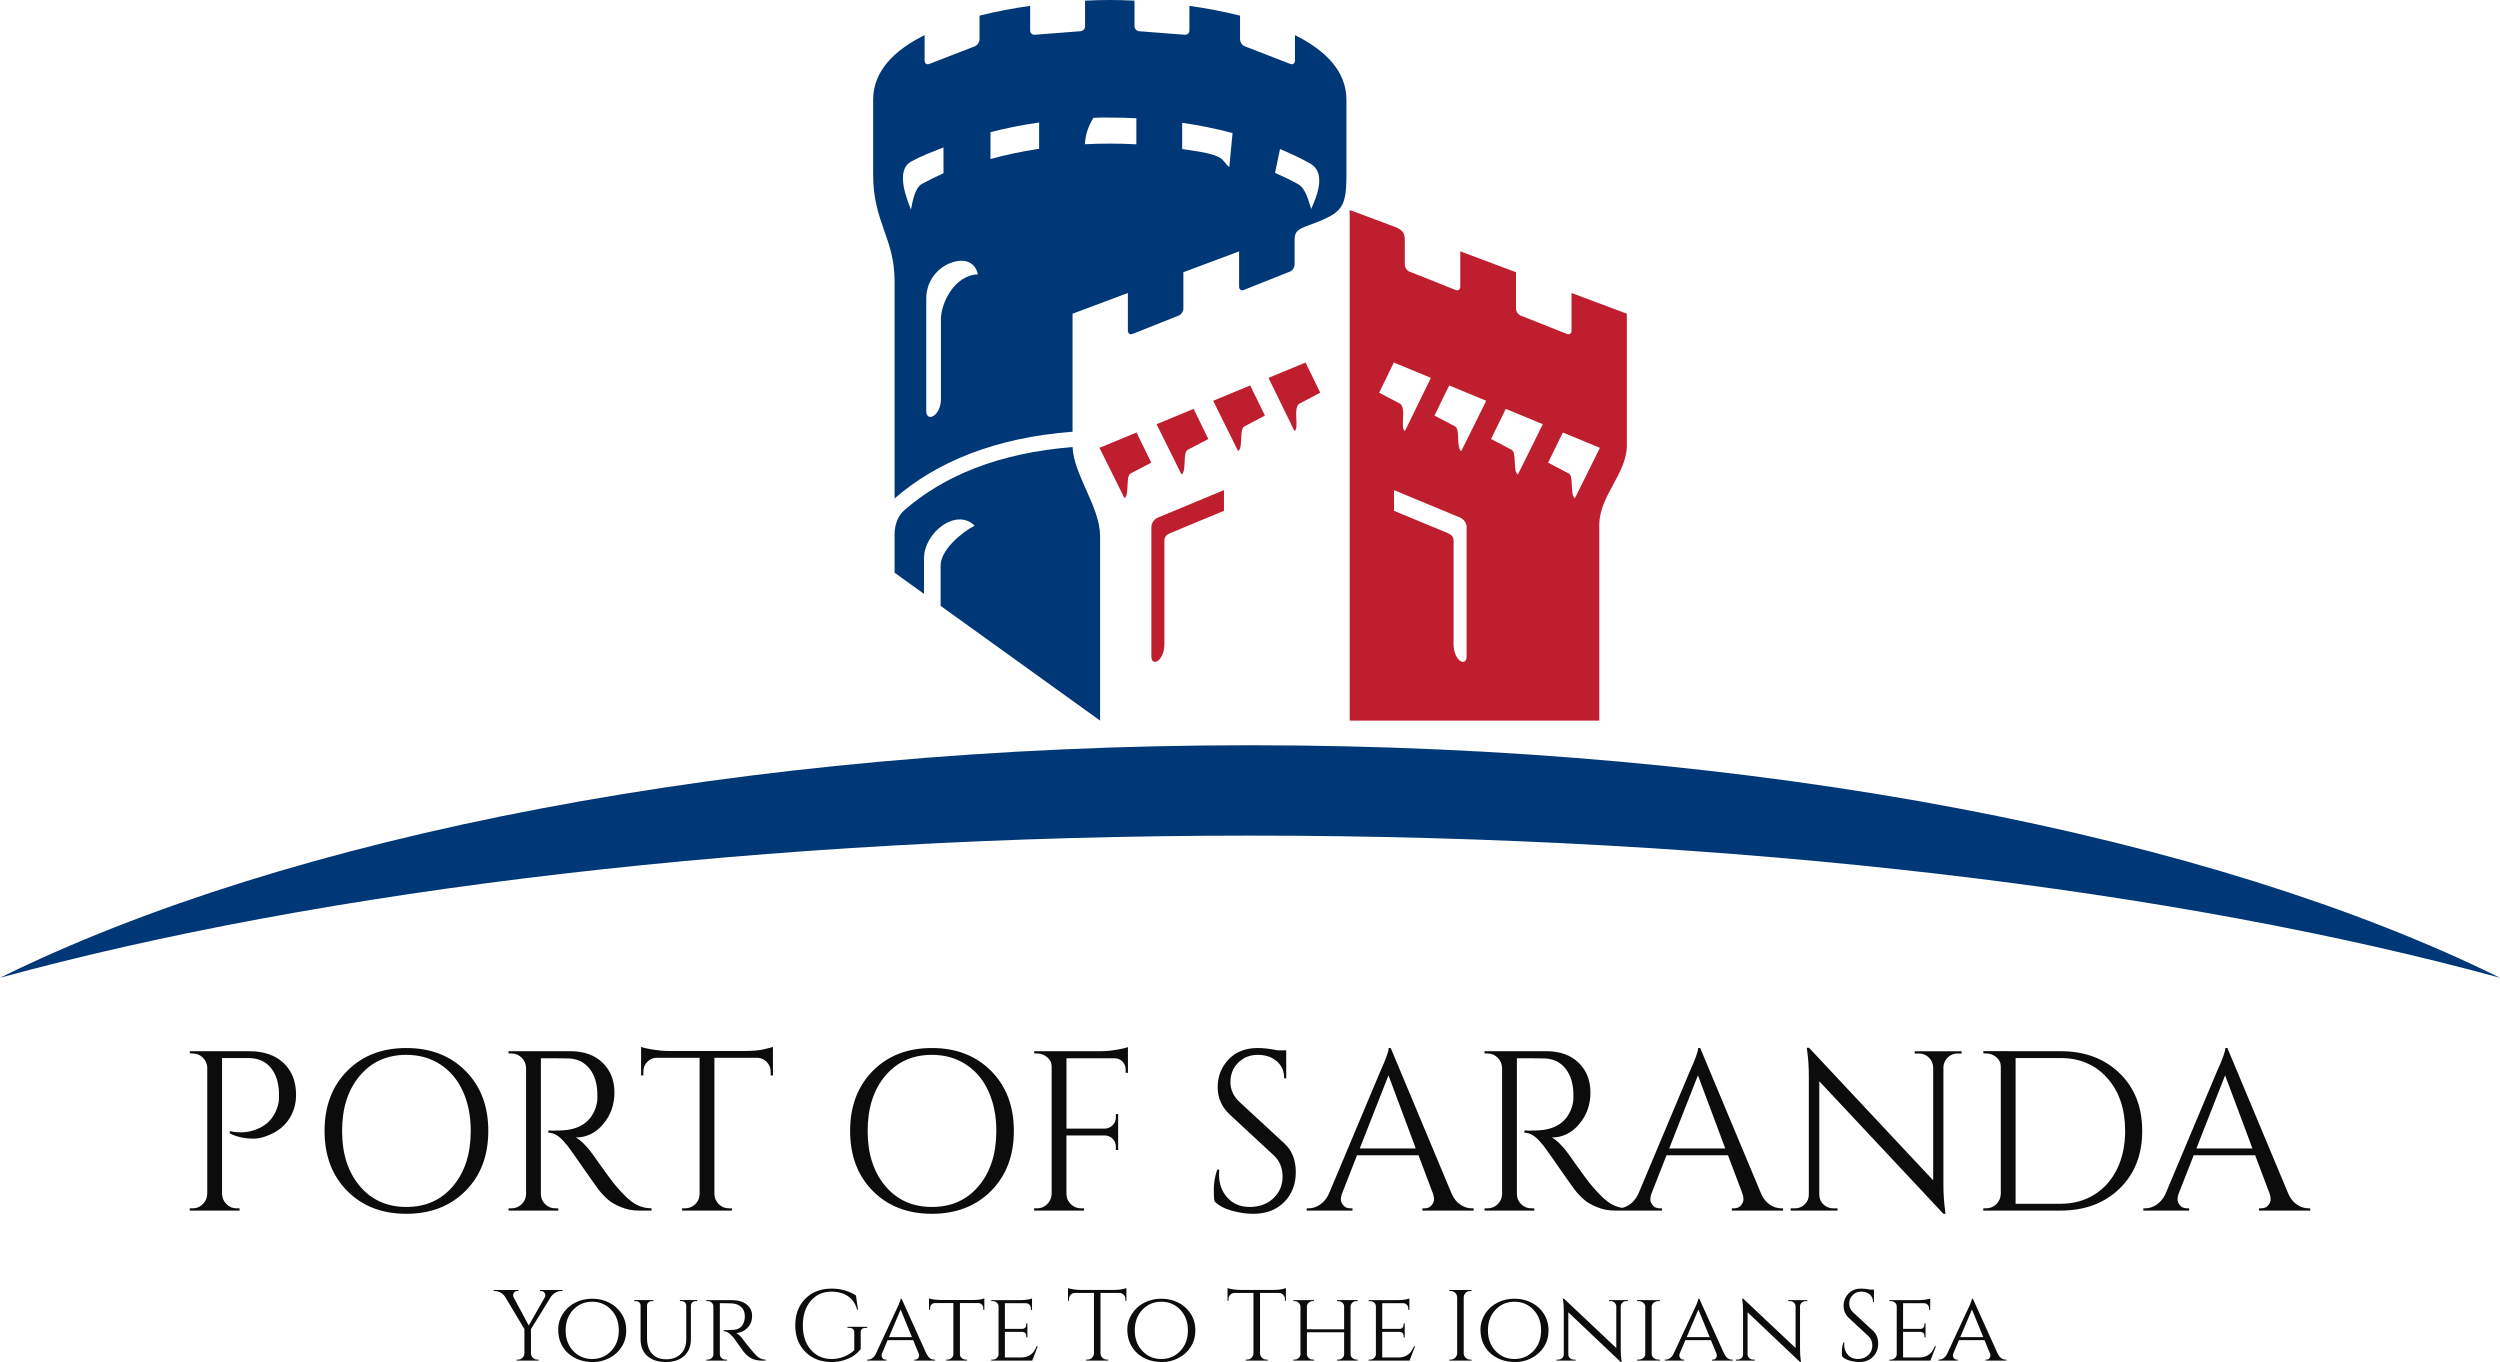 <?xml version="1.0" encoding="UTF-8"?> <svg xmlns="http://www.w3.org/2000/svg" xmlns:xlink="http://www.w3.org/1999/xlink" version="1.1" id="Layer_1" x="0px" y="0px" width="250px" height="136.203px" viewBox="0 0 250 136.203" xml:space="preserve"> <g> <path fill="#0C0C0C" d="M219.641,114.844h5.603l-2.733-7.31L219.641,114.844z M230.845,120.833h0.182v0.228h-5.123v-0.228h0.205 c0.318,0,0.558-0.103,0.717-0.308c0.159-0.204,0.239-0.398,0.239-0.581c0-0.182-0.031-0.364-0.091-0.546l-1.458-3.871h-6.148 l-1.525,3.894c-0.062,0.183-0.091,0.361-0.091,0.535c0,0.175,0.079,0.365,0.238,0.569c0.159,0.205,0.398,0.308,0.718,0.308h0.204 v0.228h-4.576v-0.228h0.205c0.38,0,0.751-0.121,1.115-0.364c0.365-0.242,0.66-0.601,0.889-1.07l5.146-12.251 c0.562-1.229,0.844-2.012,0.844-2.346h0.204l6.104,14.597c0.212,0.47,0.5,0.828,0.865,1.07 C230.07,120.712,230.449,120.833,230.845,120.833z M201.56,105.804v14.574h4.486c1.275,0,2.402-0.304,3.382-0.911 c0.979-0.607,1.737-1.462,2.276-2.563c0.54-1.101,0.809-2.372,0.809-3.814c0-2.186-0.596-3.946-1.787-5.282 c-1.192-1.336-2.752-2.004-4.68-2.004H201.56z M206.046,105.12c2.429,0,4.398,0.733,5.909,2.198 c1.511,1.464,2.266,3.389,2.266,5.771c0,2.384-0.755,4.309-2.266,5.773s-3.48,2.197-5.909,2.197h-7.72v-0.228h0.296 c0.395,0,0.732-0.141,1.013-0.421c0.281-0.281,0.429-0.619,0.444-1.014v-12.753c0-0.364-0.147-0.672-0.444-0.922 c-0.296-0.25-0.633-0.376-1.013-0.376h-0.273l-0.022-0.228H206.046z M195.753,105.348c-0.38,0-0.706,0.133-0.979,0.399 c-0.272,0.265-0.417,0.588-0.433,0.968v11.75c0,0.88,0.053,1.715,0.16,2.505l0.045,0.41h-0.205l-12.411-13.254v11.341 c0.015,0.531,0.25,0.926,0.706,1.185c0.212,0.12,0.44,0.182,0.684,0.182h0.432v0.228h-4.69v-0.228h0.433 c0.379,0,0.706-0.133,0.979-0.399c0.273-0.265,0.409-0.595,0.409-0.989v-11.819c0-0.926-0.053-1.754-0.159-2.481l-0.045-0.364 h0.228l12.411,13.253v-11.296c-0.016-0.395-0.16-0.725-0.434-0.989c-0.272-0.267-0.6-0.399-0.978-0.399h-0.435v-0.228h4.691v0.228 H195.753z M166.923,114.844h5.603l-2.733-7.31L166.923,114.844z M178.127,120.833h0.183v0.228h-5.124v-0.228h0.205 c0.318,0,0.558-0.103,0.717-0.308c0.16-0.204,0.239-0.398,0.239-0.581c0-0.182-0.03-0.364-0.091-0.546l-1.457-3.871h-6.149 l-1.525,3.894c-0.061,0.183-0.091,0.361-0.091,0.535c0,0.175,0.079,0.365,0.239,0.569c0.159,0.205,0.398,0.308,0.718,0.308h0.205 v0.228h-4.578v-0.228h0.205c0.38,0,0.751-0.121,1.116-0.364c0.364-0.242,0.659-0.601,0.888-1.07l5.146-12.251 c0.562-1.229,0.843-2.012,0.843-2.346h0.204l6.104,14.597c0.212,0.47,0.501,0.828,0.865,1.07 C177.353,120.712,177.732,120.833,178.127,120.833z M153.146,105.826h-1.457v13.572c0,0.395,0.14,0.732,0.421,1.014 c0.28,0.28,0.626,0.421,1.036,0.421h0.273l0.021,0.228h-4.986v-0.228h0.296c0.396,0,0.732-0.138,1.014-0.409 c0.28-0.273,0.43-0.608,0.444-1.003v-12.638c-0.015-0.395-0.164-0.733-0.444-1.015c-0.281-0.28-0.618-0.421-1.014-0.421h-0.296 v-0.228h6.148c1.381,0,2.467,0.384,3.257,1.15c0.789,0.767,1.184,1.761,1.184,2.982c0,1.224-0.376,2.277-1.127,3.166 s-1.666,1.331-2.743,1.331c0.227,0.107,0.496,0.316,0.808,0.627c0.312,0.312,0.588,0.635,0.831,0.968 c1.306,1.868,2.155,3.018,2.551,3.449c0.394,0.434,0.676,0.729,0.843,0.889c0.166,0.159,0.349,0.315,0.546,0.468 c0.197,0.151,0.395,0.273,0.592,0.364c0.44,0.213,0.911,0.318,1.412,0.318v0.228h-1.252c-0.653,0-1.261-0.118-1.822-0.354 s-0.982-0.478-1.264-0.728c-0.28-0.25-0.524-0.494-0.729-0.729c-0.205-0.235-0.771-1.021-1.697-2.357 c-0.926-1.335-1.465-2.098-1.616-2.287c-0.152-0.19-0.312-0.376-0.479-0.559c-0.485-0.516-0.972-0.774-1.457-0.774v-0.227 c0.121,0.015,0.28,0.021,0.478,0.021c0.198,0,0.44-0.007,0.729-0.021c1.883-0.047,3.066-0.836,3.552-2.369 c0.092-0.304,0.138-0.588,0.138-0.854c0-0.267,0-0.438,0-0.513c-0.031-1.018-0.297-1.838-0.798-2.459 c-0.5-0.623-1.177-0.957-2.026-1.003C154.148,105.834,153.693,105.826,153.146,105.826z M135.977,114.844h5.602l-2.732-7.31 L135.977,114.844z M147.181,120.833h0.181v0.228h-5.122v-0.228h0.204c0.318,0,0.559-0.103,0.718-0.308 c0.159-0.204,0.238-0.398,0.238-0.581c0-0.182-0.03-0.364-0.091-0.546l-1.457-3.871h-6.148l-1.526,3.894 c-0.061,0.183-0.091,0.361-0.091,0.535c0,0.175,0.079,0.365,0.239,0.569c0.159,0.205,0.398,0.308,0.717,0.308h0.205v0.228h-4.576 v-0.228h0.204c0.379,0,0.752-0.121,1.115-0.364c0.365-0.242,0.661-0.601,0.889-1.07l5.146-12.251 c0.562-1.229,0.843-2.012,0.843-2.346h0.205l6.104,14.597c0.212,0.47,0.5,0.828,0.865,1.07 C146.405,120.712,146.784,120.833,147.181,120.833z M121.448,120.127c-0.045-0.212-0.069-0.622-0.069-1.229 s0.114-1.252,0.342-1.937h0.205c-0.015,0.168-0.023,0.335-0.023,0.502c0,0.926,0.281,1.696,0.843,2.311 c0.562,0.615,1.306,0.922,2.231,0.922c0.957,0,1.742-0.288,2.357-0.865c0.615-0.576,0.923-1.301,0.923-2.173 c0-0.874-0.296-1.583-0.889-2.13l-4.372-4.054c-0.82-0.759-1.229-1.677-1.229-2.756c0-1.077,0.36-1.999,1.082-2.767 c0.721-0.767,1.697-1.149,2.926-1.149c0.576,0,1.229,0.075,1.959,0.228h0.887v2.801h-0.204c0-0.714-0.247-1.282-0.74-1.708 c-0.493-0.425-1.128-0.637-1.901-0.637c-0.774,0-1.423,0.257-1.947,0.773c-0.523,0.517-0.786,1.161-0.786,1.936 s0.304,1.441,0.911,2.004l4.486,4.145c0.759,0.698,1.139,1.655,1.139,2.87c0,1.214-0.387,2.212-1.161,2.994 s-1.807,1.173-3.098,1.173c-0.668,0-1.377-0.103-2.128-0.308C122.438,120.866,121.857,120.552,121.448,120.127z M112.794,105.371 v1.912h-0.228v-0.341c0-0.304-0.106-0.565-0.318-0.786c-0.213-0.22-0.479-0.33-0.797-0.33h-4.805v7.037h3.848 c0.303-0.016,0.562-0.13,0.774-0.342c0.213-0.213,0.319-0.471,0.319-0.774v-0.343h0.228v3.599h-0.228v-0.341 c0-0.304-0.103-0.563-0.308-0.774c-0.205-0.213-0.459-0.326-0.763-0.342h-3.871v5.853c0,0.395,0.144,0.732,0.433,1.014 c0.289,0.28,0.63,0.421,1.025,0.421h0.295v0.228h-4.987v-0.228h0.296c0.395,0,0.732-0.141,1.014-0.421 c0.281-0.281,0.429-0.619,0.444-1.014v-12.753c0-0.364-0.148-0.672-0.444-0.922c-0.296-0.25-0.634-0.376-1.014-0.376h-0.273 l-0.023-0.228h6.672c0.47,0,0.983-0.046,1.537-0.137c0.555-0.09,0.945-0.182,1.173-0.272V105.371z M88.53,118.602 c1.177,1.396,2.733,2.094,4.668,2.094c1.936,0,3.492-0.697,4.669-2.094c1.177-1.397,1.765-3.233,1.765-5.512 c0-1.503-0.266-2.831-0.797-3.984c-0.531-1.154-1.287-2.046-2.266-2.676c-0.979-0.63-2.107-0.944-3.382-0.944 c-1.929,0-3.48,0.697-4.657,2.095c-1.176,1.396-1.765,3.232-1.765,5.51C86.766,115.368,87.354,117.204,88.53,118.602z M87.278,107.09c1.51-1.525,3.48-2.288,5.909-2.288s4.403,0.763,5.92,2.288c1.518,1.526,2.278,3.525,2.278,6 c0,2.476-0.76,4.476-2.278,6.001c-1.518,1.525-3.491,2.289-5.92,2.289s-4.399-0.764-5.909-2.289 c-1.511-1.525-2.266-3.525-2.266-6.001C85.012,110.615,85.768,108.616,87.278,107.09z M77.065,107.147 c0-0.364-0.129-0.68-0.387-0.946c-0.258-0.265-0.562-0.405-0.911-0.421H71.44v13.641c0.015,0.395,0.163,0.729,0.444,1.003 c0.28,0.271,0.618,0.409,1.013,0.409h0.296v0.228h-4.987v-0.228h0.296c0.395,0,0.733-0.138,1.014-0.409 c0.281-0.273,0.429-0.601,0.444-0.979V105.78h-4.326c-0.365,0.016-0.672,0.156-0.922,0.421c-0.25,0.267-0.376,0.582-0.376,0.946 v0.387l-0.227,0.023v-2.87c0.227,0.092,0.622,0.183,1.184,0.273c0.562,0.091,1.078,0.137,1.549,0.137h7.697 c0.744,0,1.362-0.057,1.856-0.171c0.493-0.114,0.793-0.194,0.899-0.239v2.87l-0.228-0.023V107.147z M55.546,105.826h-1.458v13.572 c0,0.395,0.141,0.732,0.422,1.014c0.281,0.28,0.625,0.421,1.036,0.421h0.273l0.022,0.228h-4.987v-0.228h0.296 c0.395,0,0.732-0.138,1.014-0.409c0.281-0.273,0.429-0.608,0.444-1.003v-12.638c-0.015-0.395-0.163-0.733-0.444-1.015 c-0.281-0.28-0.619-0.421-1.014-0.421h-0.296v-0.228h6.148c1.381,0,2.467,0.384,3.256,1.15s1.184,1.761,1.184,2.982 c0,1.224-0.375,2.277-1.127,3.166c-0.751,0.889-1.666,1.331-2.744,1.331c0.228,0.107,0.497,0.316,0.809,0.627 c0.311,0.312,0.588,0.635,0.831,0.968c1.306,1.868,2.156,3.018,2.551,3.449c0.394,0.434,0.675,0.729,0.842,0.889 c0.167,0.159,0.35,0.315,0.547,0.468c0.197,0.151,0.395,0.273,0.592,0.364c0.44,0.213,0.911,0.318,1.412,0.318v0.228h-1.253 c-0.652,0-1.26-0.118-1.822-0.354c-0.561-0.235-0.983-0.478-1.264-0.728c-0.28-0.25-0.524-0.494-0.729-0.729 s-0.77-1.021-1.697-2.357c-0.925-1.335-1.464-2.098-1.616-2.287c-0.152-0.19-0.312-0.376-0.478-0.559 c-0.486-0.516-0.972-0.774-1.458-0.774v-0.227c0.122,0.015,0.281,0.021,0.479,0.021c0.197,0,0.44-0.007,0.729-0.021 c1.883-0.047,3.066-0.836,3.553-2.369c0.091-0.304,0.136-0.588,0.136-0.854c0-0.267,0-0.438,0-0.513 c-0.03-1.018-0.296-1.838-0.797-2.459c-0.501-0.623-1.177-0.957-2.027-1.003C56.547,105.834,56.092,105.826,55.546,105.826z M35.973,118.602c1.176,1.396,2.732,2.094,4.667,2.094c1.936,0,3.492-0.697,4.669-2.094c1.176-1.397,1.765-3.233,1.765-5.512 c0-1.503-0.266-2.831-0.797-3.984c-0.531-1.154-1.286-2.046-2.265-2.676c-0.979-0.63-2.107-0.944-3.382-0.944 c-1.928,0-3.48,0.697-4.656,2.095c-1.177,1.396-1.766,3.232-1.766,5.51C34.208,115.368,34.796,117.204,35.973,118.602z M34.721,107.09c1.51-1.525,3.48-2.288,5.909-2.288c2.429,0,4.403,0.763,5.921,2.288c1.518,1.526,2.278,3.525,2.278,6 c0,2.476-0.76,4.476-2.278,6.001s-3.492,2.289-5.921,2.289c-2.429,0-4.398-0.764-5.909-2.289c-1.511-1.525-2.266-3.525-2.266-6.001 C32.455,110.615,33.21,108.616,34.721,107.09z M29.607,109.515c0,0.668-0.137,1.291-0.409,1.868 c-0.501,1.077-1.382,1.829-2.642,2.255c-0.441,0.15-0.82,0.227-1.139,0.227c-0.941,0-1.753-0.174-2.437-0.523v-0.228 c1.108,0.243,2.132,0.121,3.074-0.364c0.835-0.425,1.404-1.124,1.708-2.096c0.091-0.303,0.137-0.592,0.137-0.865s0-0.44,0-0.5 c-0.03-1.063-0.312-1.91-0.843-2.54c-0.531-0.63-1.275-0.944-2.231-0.944h-2.619v13.595c0.015,0.395,0.163,0.732,0.444,1.014 c0.28,0.28,0.618,0.421,1.013,0.421h0.295v0.228h-4.987v-0.228h0.296c0.395,0,0.733-0.141,1.014-0.421 c0.281-0.281,0.429-0.619,0.444-1.014v-12.729c-0.046-0.38-0.205-0.695-0.479-0.945c-0.273-0.25-0.6-0.376-0.979-0.376h-0.273 l-0.023-0.228h5.944c1.458,0,2.604,0.392,3.438,1.173C29.19,107.075,29.607,108.149,29.607,109.515z"></path> <path fill="#0C0C0C" d="M196.026,133.712h2.3l-1.131-2.763L196.026,133.712z M200.555,135.96h0.08v0.102h-2.067v-0.102h0.081 c0.128,0,0.225-0.043,0.291-0.131c0.068-0.087,0.102-0.17,0.102-0.247c0-0.076-0.013-0.152-0.04-0.227l-0.555-1.341h-2.551 l-0.555,1.311c-0.034,0.087-0.051,0.17-0.051,0.247c0,0.078,0.033,0.161,0.102,0.252c0.066,0.091,0.167,0.136,0.302,0.136h0.081 v0.102h-1.927v-0.102h0.081c0.142,0,0.284-0.048,0.429-0.146s0.264-0.243,0.358-0.438c1.472-3.146,2.238-4.794,2.298-4.941 c0.115-0.282,0.176-0.471,0.182-0.565h0.091l2.491,5.507C199.973,135.765,200.231,135.96,200.555,135.96z M189.089,135.96 c0.161,0,0.297-0.052,0.408-0.156c0.11-0.104,0.17-0.229,0.176-0.377v-4.791c0-0.147-0.057-0.272-0.171-0.372 c-0.115-0.102-0.252-0.152-0.413-0.152h-0.142v-0.101h2.945c0.275,0,0.517-0.02,0.726-0.06c0.208-0.041,0.343-0.075,0.403-0.102 v1.149l-0.111-0.01v-0.152c0-0.14-0.047-0.262-0.142-0.361c-0.094-0.102-0.215-0.152-0.362-0.152h-2.098v2.562h1.724 c0.136,0,0.237-0.041,0.309-0.121c0.07-0.081,0.105-0.181,0.105-0.303v-0.131h0.11v1.412h-0.11v-0.131 c0-0.188-0.069-0.316-0.211-0.384c-0.054-0.021-0.111-0.033-0.172-0.04h-1.755v2.561h1.584c0.309,0,0.568-0.053,0.78-0.16 c0.212-0.108,0.374-0.236,0.484-0.383c0.111-0.149,0.224-0.345,0.338-0.586h0.102l-0.556,1.442h-4.094v-0.102H189.089z M184.218,135.647c-0.021-0.094-0.029-0.275-0.029-0.544c0-0.27,0.049-0.555,0.15-0.857h0.091 c-0.006,0.074-0.011,0.148-0.011,0.222c0,0.41,0.125,0.752,0.374,1.024c0.249,0.271,0.578,0.408,0.987,0.408 c0.425,0,0.772-0.128,1.045-0.384c0.272-0.255,0.408-0.577,0.408-0.963c0-0.387-0.132-0.701-0.394-0.942l-1.937-1.796 c-0.362-0.336-0.544-0.743-0.544-1.22s0.16-0.886,0.479-1.226c0.32-0.34,0.752-0.509,1.296-0.509c0.256,0,0.545,0.033,0.867,0.101 h0.394v1.24h-0.091c0-0.315-0.109-0.567-0.328-0.756c-0.218-0.188-0.499-0.282-0.842-0.282s-0.63,0.113-0.862,0.343 c-0.231,0.229-0.348,0.514-0.348,0.856s0.135,0.64,0.404,0.888l1.985,1.836c0.337,0.309,0.505,0.732,0.505,1.271 c0,0.537-0.172,0.979-0.515,1.325c-0.343,0.348-0.801,0.521-1.371,0.521c-0.297,0-0.61-0.046-0.943-0.138 C184.656,135.976,184.399,135.836,184.218,135.647z M180.558,130.111c-0.148,0-0.275,0.05-0.384,0.146 c-0.107,0.098-0.164,0.218-0.171,0.357v4.296c0,0.391,0.023,0.76,0.071,1.109l0.02,0.183h-0.091l-5.244-4.973v4.205 c0,0.149,0.054,0.272,0.161,0.374c0.108,0.1,0.239,0.15,0.394,0.15h0.172v0.102h-1.906v-0.102h0.172 c0.154,0,0.285-0.051,0.393-0.15c0.107-0.102,0.161-0.225,0.161-0.374v-4.315c0-0.41-0.022-0.776-0.07-1.1l-0.02-0.161l0.11,0.01 l5.233,4.932v-4.186c-0.013-0.14-0.073-0.26-0.181-0.357c-0.108-0.097-0.235-0.146-0.384-0.146h-0.172v-0.101h1.907v0.101H180.558z M168.668,133.712h2.3l-1.129-2.763L168.668,133.712z M173.196,135.96h0.081v0.102h-2.068v-0.102h0.081 c0.128,0,0.226-0.043,0.293-0.131c0.067-0.087,0.101-0.17,0.101-0.247c0-0.076-0.014-0.152-0.041-0.227l-0.554-1.341h-2.552 l-0.555,1.311c-0.034,0.087-0.051,0.17-0.051,0.247c0,0.078,0.034,0.161,0.102,0.252s0.168,0.136,0.303,0.136h0.08v0.102h-1.926 v-0.102h0.08c0.142,0,0.285-0.048,0.43-0.146s0.263-0.243,0.357-0.438c1.473-3.146,2.238-4.794,2.3-4.941 c0.113-0.282,0.174-0.471,0.182-0.565h0.091l2.49,5.507C172.615,135.765,172.873,135.96,173.196,135.96z M163.849,135.96 c0.181,0,0.339-0.054,0.474-0.161s0.202-0.235,0.202-0.383v-4.761c0-0.147-0.067-0.275-0.202-0.383s-0.296-0.161-0.483-0.161 h-0.132v-0.101h2.279v0.101h-0.131c-0.182,0-0.338,0.051-0.47,0.152c-0.131,0.1-0.203,0.225-0.217,0.372v4.791 c0.008,0.147,0.077,0.272,0.213,0.377c0.134,0.104,0.292,0.156,0.474,0.156h0.131l0.01,0.102h-2.289v-0.102H163.849z M162.628,130.111c-0.147,0-0.275,0.05-0.383,0.146c-0.107,0.098-0.164,0.218-0.172,0.357v4.296c0,0.391,0.023,0.76,0.07,1.109 l0.021,0.183h-0.091l-5.243-4.973v4.205c0,0.149,0.054,0.272,0.161,0.374c0.108,0.1,0.238,0.15,0.393,0.15h0.172v0.102h-1.905 v-0.102h0.171c0.155,0,0.286-0.051,0.394-0.15c0.107-0.102,0.161-0.225,0.161-0.374v-4.315c0-0.41-0.022-0.776-0.07-1.1 l-0.021-0.161l0.111,0.01l5.233,4.932v-4.186c-0.014-0.14-0.073-0.26-0.182-0.357c-0.107-0.097-0.235-0.146-0.383-0.146h-0.172 v-0.101h1.905v0.101H162.628z M149.555,135.098c0.508,0.535,1.138,0.803,1.891,0.803c0.752,0,1.385-0.268,1.896-0.803 c0.512-0.533,0.767-1.222,0.767-2.062s-0.255-1.527-0.767-2.063c-0.511-0.534-1.144-0.801-1.896-0.801 c-0.753,0-1.383,0.267-1.891,0.801c-0.508,0.535-0.762,1.223-0.762,2.063S149.047,134.564,149.555,135.098z M149.74,130.269 c0.518-0.266,1.088-0.399,1.709-0.399c0.623,0,1.192,0.134,1.71,0.399c0.518,0.265,0.93,0.64,1.235,1.124s0.459,1.031,0.459,1.644 c0,0.611-0.153,1.16-0.459,1.645c-0.306,0.482-0.718,0.857-1.235,1.123c-0.518,0.267-1.049,0.399-1.594,0.399 c-0.544,0-1.024-0.078-1.441-0.232c-0.417-0.155-0.778-0.37-1.085-0.646c-0.306-0.275-0.547-0.612-0.726-1.009 c-0.177-0.396-0.267-0.862-0.267-1.396c0-0.533,0.152-1.043,0.459-1.527C148.812,130.908,149.223,130.533,149.74,130.269z M145.072,135.96c0.174,0,0.323-0.062,0.448-0.187c0.124-0.123,0.189-0.273,0.196-0.448v-5.597 c-0.007-0.175-0.072-0.323-0.196-0.443c-0.125-0.121-0.274-0.182-0.448-0.182h-0.132v-0.102h2.209v0.102h-0.132 c-0.174,0-0.324,0.061-0.448,0.182c-0.125,0.12-0.19,0.269-0.197,0.443v5.597c0,0.175,0.064,0.325,0.192,0.448 c0.127,0.125,0.279,0.187,0.453,0.187h0.132v0.102h-2.209v-0.102H145.072z M137.005,135.96c0.16,0,0.297-0.052,0.408-0.156 s0.169-0.229,0.177-0.377v-4.791c0-0.147-0.058-0.272-0.172-0.372c-0.114-0.102-0.253-0.152-0.413-0.152h-0.142v-0.101h2.944 c0.275,0,0.519-0.02,0.726-0.06c0.209-0.041,0.344-0.075,0.404-0.102v1.149l-0.11-0.01v-0.152c0-0.14-0.048-0.262-0.142-0.361 c-0.095-0.102-0.215-0.152-0.364-0.152h-2.097v2.562h1.725c0.134,0,0.237-0.041,0.307-0.121c0.071-0.081,0.106-0.181,0.106-0.303 v-0.131h0.111v1.412h-0.111v-0.131c0-0.188-0.07-0.316-0.212-0.384c-0.054-0.021-0.11-0.033-0.171-0.04h-1.755v2.561h1.583 c0.31,0,0.569-0.053,0.782-0.16c0.211-0.108,0.372-0.236,0.483-0.383c0.111-0.149,0.224-0.345,0.338-0.586h0.101l-0.554,1.442 h-4.095v-0.102H137.005z M133.828,135.96c0.153,0,0.289-0.052,0.402-0.156c0.115-0.104,0.176-0.229,0.182-0.377v-2.199h-3.721 v2.199c0.007,0.147,0.068,0.272,0.182,0.377c0.114,0.104,0.249,0.156,0.403,0.156h0.121v0.102h-2.058v-0.102h0.121 c0.162,0,0.298-0.054,0.409-0.161c0.11-0.107,0.17-0.235,0.176-0.383v-4.761c-0.006-0.147-0.066-0.275-0.182-0.383 c-0.113-0.107-0.248-0.161-0.403-0.161h-0.121v-0.101h2.058v0.101h-0.121c-0.154,0-0.289,0.053-0.403,0.157 c-0.113,0.104-0.175,0.229-0.182,0.378v2.279h3.721v-2.271c0-0.147-0.043-0.261-0.131-0.342c-0.141-0.135-0.292-0.202-0.453-0.202 h-0.122v-0.101h2.058v0.101h-0.121c-0.154,0-0.289,0.051-0.403,0.152c-0.113,0.1-0.175,0.225-0.181,0.372v4.791 c0.006,0.147,0.05,0.258,0.131,0.332c0.147,0.134,0.299,0.201,0.453,0.201h0.121v0.102h-2.058v-0.102H133.828z M128.494,129.9 c0-0.161-0.058-0.301-0.172-0.419c-0.114-0.117-0.248-0.18-0.403-0.187h-1.916v6.041c0.007,0.174,0.072,0.321,0.197,0.442 c0.124,0.122,0.272,0.182,0.448,0.182h0.131v0.102h-2.209v-0.102h0.132c0.175,0,0.324-0.06,0.449-0.182 c0.124-0.121,0.189-0.266,0.196-0.434v-6.05h-1.916c-0.161,0.007-0.298,0.069-0.409,0.187c-0.111,0.118-0.166,0.258-0.166,0.419 v0.171l-0.101,0.011v-1.271c0.101,0.04,0.276,0.08,0.524,0.12c0.249,0.04,0.477,0.062,0.686,0.062h3.408 c0.329,0,0.604-0.025,0.822-0.076s0.352-0.086,0.397-0.105v1.271l-0.1-0.011V129.9z M114.24,135.098 c0.507,0.535,1.137,0.803,1.89,0.803s1.385-0.268,1.896-0.803c0.511-0.533,0.766-1.222,0.766-2.062s-0.255-1.527-0.766-2.063 c-0.511-0.534-1.144-0.801-1.896-0.801s-1.383,0.267-1.89,0.801c-0.508,0.535-0.762,1.223-0.762,2.063 S113.732,134.564,114.24,135.098z M114.426,130.269c0.518-0.266,1.087-0.399,1.709-0.399s1.191,0.134,1.709,0.399 c0.518,0.265,0.93,0.64,1.236,1.124c0.306,0.484,0.458,1.031,0.458,1.644c0,0.611-0.153,1.16-0.458,1.645 c-0.306,0.482-0.718,0.857-1.236,1.123c-0.518,0.267-1.048,0.399-1.593,0.399c-0.545,0-1.026-0.078-1.442-0.232 c-0.417-0.155-0.778-0.37-1.084-0.646c-0.306-0.275-0.548-0.612-0.726-1.009c-0.179-0.396-0.268-0.862-0.268-1.396 c0-0.533,0.153-1.043,0.459-1.527C113.497,130.908,113.909,130.533,114.426,130.269z M112.541,129.9 c0-0.161-0.057-0.301-0.172-0.419c-0.114-0.117-0.249-0.18-0.403-0.187h-1.917v6.041c0.007,0.174,0.072,0.321,0.197,0.442 c0.125,0.122,0.274,0.182,0.449,0.182h0.131v0.102h-2.208v-0.102h0.131c0.175,0,0.324-0.06,0.448-0.182 c0.125-0.121,0.19-0.266,0.197-0.434v-6.05h-1.916c-0.161,0.007-0.298,0.069-0.408,0.187c-0.111,0.118-0.167,0.258-0.167,0.419 v0.171l-0.101,0.011v-1.271c0.101,0.04,0.275,0.08,0.524,0.12c0.249,0.04,0.478,0.062,0.686,0.062h3.409 c0.33,0,0.604-0.025,0.822-0.076c0.219-0.051,0.352-0.086,0.398-0.105v1.271l-0.101-0.011V129.9z M99.27,135.96 c0.162,0,0.298-0.052,0.408-0.156c0.111-0.104,0.17-0.229,0.177-0.377v-4.791c0-0.147-0.057-0.272-0.171-0.372 c-0.114-0.102-0.252-0.152-0.414-0.152h-0.141v-0.101h2.944c0.276,0,0.518-0.02,0.727-0.06c0.208-0.041,0.343-0.075,0.403-0.102 v1.149l-0.111-0.01v-0.152c0-0.14-0.047-0.262-0.141-0.361c-0.094-0.102-0.216-0.152-0.364-0.152h-2.097v2.562h1.725 c0.134,0,0.237-0.041,0.307-0.121c0.071-0.081,0.106-0.181,0.106-0.303v-0.131h0.111v1.412h-0.111v-0.131 c0-0.188-0.071-0.316-0.212-0.384c-0.054-0.021-0.111-0.033-0.171-0.04h-1.755v2.561h1.583c0.31,0,0.57-0.053,0.782-0.16 c0.212-0.108,0.373-0.236,0.484-0.383c0.111-0.149,0.224-0.345,0.338-0.586h0.101l-0.554,1.442h-4.094v-0.102H99.27z M95.993,130.304v5.123c0.006,0.207,0.107,0.362,0.302,0.463c0.088,0.048,0.185,0.07,0.293,0.07h0.111v0.102h-2.077v-0.102h0.121 c0.162,0,0.299-0.054,0.414-0.161s0.175-0.235,0.181-0.383v-5.112h-1.825c-0.154,0-0.277,0.05-0.368,0.15 c-0.091,0.102-0.136,0.223-0.136,0.363v0.161h-0.11v-1.139c0.134,0.053,0.324,0.094,0.569,0.12c0.246,0.026,0.429,0.04,0.55,0.04 h3.287c0.484,0,0.861-0.054,1.129-0.16v1.139h-0.11v-0.161c0-0.141-0.047-0.262-0.142-0.363c-0.094-0.101-0.215-0.15-0.363-0.15 H95.993z M88.895,133.712h2.298l-1.129-2.763L88.895,133.712z M93.422,135.96h0.081v0.102h-2.067v-0.102h0.081 c0.127,0,0.225-0.043,0.292-0.131c0.067-0.087,0.101-0.17,0.101-0.247c0-0.076-0.013-0.152-0.04-0.227l-0.555-1.341h-2.551 l-0.555,1.311c-0.034,0.087-0.051,0.17-0.051,0.247c0,0.078,0.034,0.161,0.102,0.252c0.067,0.091,0.167,0.136,0.302,0.136h0.081 v0.102h-1.926v-0.102h0.081c0.142,0,0.284-0.048,0.429-0.146s0.264-0.243,0.358-0.438c1.473-3.146,2.239-4.794,2.299-4.941 c0.114-0.282,0.175-0.471,0.182-0.565h0.091l2.49,5.507C92.84,135.765,93.099,135.96,93.422,135.96z M83.146,136.203 c-1.076-0.008-1.948-0.347-2.617-1.02c-0.669-0.672-1.003-1.556-1.003-2.651c0-1.097,0.334-1.982,1.003-2.657 c0.669-0.676,1.541-1.014,2.617-1.014c0.928,0,1.745,0.229,2.451,0.686l0.201,1.422h-0.09c-0.148-0.578-0.445-1.023-0.893-1.336 c-0.447-0.313-1.003-0.469-1.669-0.469c-0.854,0-1.544,0.309-2.072,0.927c-0.528,0.619-0.792,1.433-0.792,2.441 s0.264,1.82,0.792,2.435c0.528,0.615,1.219,0.926,2.072,0.934c0.437,0,0.852-0.077,1.246-0.232 c0.393-0.155,0.738-0.369,1.034-0.646v-1.784c0-0.148-0.046-0.261-0.136-0.338c-0.09-0.078-0.217-0.116-0.378-0.116H84.75v-0.102 h1.977v0.102h-0.151c-0.168,0-0.296,0.038-0.384,0.116c-0.087,0.077-0.127,0.189-0.121,0.338v1.664 c-0.175,0.228-0.384,0.434-0.625,0.614c-0.242,0.182-0.566,0.341-0.973,0.479C84.066,136.133,83.624,136.203,83.146,136.203z M72.518,130.323h-0.534v5.093c0.006,0.208,0.101,0.366,0.282,0.474c0.087,0.048,0.185,0.07,0.292,0.07h0.131l0.01,0.102h-2.067 v-0.102h0.141c0.155,0,0.288-0.052,0.398-0.156s0.166-0.229,0.166-0.377v-4.791c0-0.147-0.055-0.272-0.166-0.372 c-0.111-0.102-0.244-0.152-0.398-0.152h-0.141v-0.101h2.531c0.632,0,1.131,0.145,1.498,0.434c0.366,0.289,0.549,0.669,0.549,1.14 s-0.147,0.863-0.444,1.18c-0.296,0.315-0.672,0.497-1.129,0.545c0.215,0.094,0.474,0.355,0.776,0.786 c-0.007,0,0.109,0.147,0.349,0.444c0.238,0.295,0.43,0.525,0.574,0.689c0.145,0.165,0.264,0.292,0.358,0.379 c0.249,0.235,0.535,0.353,0.857,0.353v0.102h-0.313c-0.531,0-0.948-0.104-1.25-0.313c-0.229-0.154-0.437-0.346-0.625-0.574 c-0.04-0.054-0.21-0.291-0.509-0.711s-0.458-0.644-0.479-0.671c-0.363-0.45-0.702-0.676-1.018-0.676v-0.1 c0.787,0,1.26-0.04,1.422-0.122c0.221-0.113,0.373-0.235,0.454-0.362c0.168-0.27,0.252-0.564,0.252-0.888 c0-0.41-0.121-0.726-0.363-0.947c-0.242-0.222-0.568-0.344-0.978-0.363C72.961,130.326,72.753,130.323,72.518,130.323z M69.725,130.111h-0.151c-0.182,0-0.32,0.07-0.414,0.212c-0.04,0.061-0.064,0.131-0.07,0.212v3.398 c0,0.699-0.224,1.252-0.671,1.658c-0.447,0.407-1.06,0.611-1.84,0.611c-0.78,0-1.395-0.203-1.845-0.605 c-0.451-0.403-0.676-0.955-0.676-1.654v-3.398c0-0.12-0.047-0.224-0.142-0.307c-0.094-0.085-0.208-0.127-0.342-0.127h-0.151v-0.101 h1.916v0.101h-0.151c-0.134,0-0.249,0.042-0.342,0.127c-0.094,0.083-0.142,0.187-0.142,0.307v3.277c0,0.652,0.167,1.166,0.5,1.543 c0.332,0.377,0.803,0.564,1.411,0.564s1.096-0.178,1.462-0.534c0.366-0.356,0.549-0.843,0.549-1.462v-3.389 c-0.007-0.128-0.055-0.231-0.146-0.313c-0.091-0.08-0.203-0.121-0.338-0.121H67.99v-0.101h1.735V130.111z M57.326,135.098 c0.507,0.535,1.138,0.803,1.891,0.803s1.385-0.268,1.896-0.803c0.511-0.533,0.767-1.222,0.767-2.062s-0.255-1.527-0.767-2.063 c-0.511-0.534-1.143-0.801-1.896-0.801s-1.383,0.267-1.891,0.801c-0.508,0.535-0.762,1.223-0.762,2.063 S56.818,134.564,57.326,135.098z M57.513,130.269c0.518-0.266,1.087-0.399,1.709-0.399c0.622,0,1.191,0.134,1.709,0.399 c0.518,0.265,0.93,0.64,1.235,1.124c0.306,0.484,0.459,1.031,0.459,1.644c0,0.611-0.153,1.16-0.459,1.645 c-0.305,0.482-0.717,0.857-1.235,1.123c-0.518,0.267-1.049,0.399-1.593,0.399s-1.025-0.078-1.442-0.232 c-0.417-0.155-0.778-0.37-1.084-0.646s-0.547-0.612-0.726-1.009s-0.267-0.862-0.267-1.396c0-0.533,0.152-1.043,0.458-1.527 C56.583,130.908,56.995,130.533,57.513,130.269z M56.242,129.104h-0.141c-0.202,0-0.392,0.055-0.57,0.166 c-0.179,0.111-0.328,0.251-0.449,0.419l-1.987,3.227v2.41c0,0.175,0.063,0.325,0.187,0.448c0.125,0.125,0.277,0.187,0.459,0.187 h0.121v0.102h-2.199v-0.102h0.132c0.174,0,0.324-0.06,0.448-0.182c0.125-0.121,0.19-0.269,0.197-0.442v-2.431l-1.926-3.217 c-0.101-0.162-0.244-0.299-0.429-0.414c-0.185-0.114-0.378-0.171-0.58-0.171h-0.141v-0.102h2.48v0.102h-0.131 c-0.147,0-0.262,0.067-0.343,0.201c-0.04,0.074-0.06,0.146-0.06,0.217s0.017,0.141,0.05,0.207l1.513,2.823l1.613-2.833 c0.034-0.067,0.051-0.135,0.051-0.201c0-0.068-0.023-0.139-0.071-0.213c-0.081-0.134-0.195-0.201-0.343-0.201h-0.121v-0.102h2.239 V129.104z"></path> <path fill-rule="evenodd" clip-rule="evenodd" fill="#003777" d="M125,74.525c51.054,0,96.397,9.128,125,23.252 c-32.151-8.789-76.288-14.216-125-14.216c-48.712,0-92.849,5.427-125,14.216C28.602,83.653,73.946,74.525,125,74.525"></path> <path fill-rule="evenodd" clip-rule="evenodd" fill="#BF1E2E" d="M139.4,49.011c2.058,0.868,4.527,1.872,6.587,2.738 c0.38,0.157,0.675,0.534,0.675,0.989c0,4.294,0,8.588,0,12.881c0,1.126-1.304,0.521-1.304-1.229c0-3.423,0-6.846,0-10.268 c0-0.456-0.209-0.656-0.589-0.813l-5.369-2.229V49.011z M154.814,46.265l1.471-3.015l3.705,1.534 c-0.83,1.675-1.661,3.35-2.492,5.024c-0.526-0.243-0.099-2.157-0.607-2.451C156.121,46.952,155.585,46.67,154.814,46.265z M143.447,41.559l1.471-3.015l3.705,1.534c-0.831,1.675-1.661,3.35-2.491,5.024c-0.528-0.243-0.1-2.157-0.608-2.451 C144.753,42.246,144.217,41.964,143.447,41.559z M137.913,39.268l1.472-3.015l3.704,1.533c-0.83,1.676-1.762,3.634-2.592,5.31 c-0.528-0.244,0.194-2.33-0.508-2.735C139.22,39.955,138.684,39.673,137.913,39.268z M149.107,43.901l1.47-3.015l3.706,1.534 c-0.832,1.675-1.662,3.35-2.493,5.024c-0.526-0.243-0.099-2.157-0.607-2.452C150.412,44.588,149.876,44.307,149.107,43.901z M122.398,49.011c-2.058,0.868-4.528,1.872-6.586,2.738c-0.38,0.157-0.676,0.534-0.676,0.989c0,4.294,0,8.588,0,12.881 c0,1.126,1.304,0.521,1.304-1.229c0-3.423,0-6.846,0-10.268c0-0.456,0.208-0.656,0.588-0.813l5.37-2.229V49.011z M120.833,43.901 l-1.471-3.015l-3.705,1.534c0.831,1.675,1.662,3.35,2.492,5.024c0.527-0.243,0.1-2.157,0.608-2.452 C119.527,44.588,120.062,44.307,120.833,43.901z M115.125,46.265l-1.471-3.015l-3.705,1.534c0.831,1.675,1.661,3.35,2.492,5.024 c0.527-0.243,0.099-2.157,0.608-2.451C113.819,46.952,114.354,46.67,115.125,46.265z M126.492,41.559l-1.471-3.015l-3.705,1.534 c0.831,1.675,1.661,3.35,2.492,5.024c0.527-0.243,0.099-2.157,0.608-2.451C125.186,42.246,125.722,41.964,126.492,41.559z M132.025,39.268l-1.471-3.015l-3.705,1.533c0.831,1.676,1.763,3.634,2.593,5.31c0.527-0.244-0.195-2.33,0.508-2.735 C130.721,39.955,131.255,39.673,132.025,39.268z M134.97,20.998c1.498,0.562,2.996,1.122,4.495,1.683 c1.087,0.407,1.014,0.897,1.014,1.64v2.122c0,0.293,0.206,0.615,0.459,0.715L145.57,29c0.253,0.102,0.459-0.056,0.459-0.349v-3.514 l5.572,2.085v3.616c0,0.293,0.207,0.614,0.459,0.715l4.633,1.843c0.253,0.102,0.459-0.057,0.459-0.35v-3.746l5.533,2.07 c0,4.438,0,8.722,0,13.159c0,2.856-2.758,5.028-2.758,7.986v19.546H134.97V20.998z"></path> <path fill-rule="evenodd" clip-rule="evenodd" fill="#003777" d="M89.459,49.845V28.122c0-4.315-2.144-5.916-2.144-10.616 c0-5.728,0-1.81,0-7.537c0-2.849,2.099-4.943,5.146-6.457v2.535c0,0.291,0.206,0.449,0.459,0.351l4.572-1.773 c0.252-0.098,0.459-0.415,0.459-0.706V1.565c1.656-0.418,3.377-0.74,5.065-0.979v2.463c0,0.254,0.206,0.446,0.459,0.427 l4.572-0.354c0.253-0.02,0.459-0.243,0.459-0.498v-2.56C109.391,0.021,110.222,0,110.979,0c0.757,0,1.588,0.021,2.472,0.064v2.56 c0,0.255,0.207,0.479,0.459,0.498l4.572,0.354c0.253,0.02,0.459-0.173,0.459-0.427V0.586c1.688,0.239,3.41,0.562,5.065,0.979v2.353 c0,0.291,0.207,0.608,0.459,0.706l4.572,1.773c0.252,0.099,0.459-0.06,0.459-0.351V3.512c3.048,1.514,5.146,3.608,5.146,6.457 c0,5.728,0,1.81,0,7.537c0,3.583-0.553,3.822-4.168,5.175c-1.087,0.407-1.014,0.897-1.014,1.64v2.122 c0,0.293-0.206,0.615-0.46,0.715L124.369,29c-0.253,0.102-0.459-0.056-0.459-0.349v-3.514l-5.572,2.085v3.616 c0,0.293-0.207,0.614-0.459,0.715l-4.632,1.843c-0.252,0.102-0.459-0.057-0.459-0.35v-3.746l-5.532,2.07v11.801 C99.54,43.758,93.655,46.184,89.459,49.845 M122.93,16.7c-0.383-0.234-0.5-0.736-1.106-1.021c-0.933-0.439-2.587-0.615-3.607-0.773 v-2.629c1.75,0.256,3.436,0.602,5.039,1.029L122.93,16.7z M131.118,20.894c-0.219-0.6-0.492-2.029-1.307-2.479 c-0.728-0.4-1.498-0.777-2.308-1.129l0.498-2.383c1.064,0.442,2.073,0.925,3.017,1.444 C132.493,17.199,131.905,19.184,131.118,20.894z M94.35,17.327c-0.756,0.334-1.477,0.689-2.16,1.065 c-0.663,0.364-0.913,1.599-1.093,2.566c-0.363-0.922-1.615-3.901,0.004-4.794c1.059-0.583,2.037-0.938,3.249-1.424 C94.35,15.682,94.35,16.388,94.35,17.327z M103.912,14.88c-1.696,0.255-3.322,0.6-4.863,1.023v-2.689 c1.551-0.399,3.177-0.723,4.863-0.963V14.88z M110.979,11.758c0.896,0,1.783,0.023,2.658,0.069c0,0.868,0,1.737,0,2.605 c-0.874-0.047-1.761-0.071-2.658-0.071c-0.839,0-1.669,0.021-2.488,0.063c0.039-0.868,0.298-1.747,0.851-2.642 C110.161,11.743,110.141,11.758,110.979,11.758z M92.626,29.845c0,4.354,0,6.923,0,11.274c0,1.126,1.467,0.521,1.467-1.228 c0-3.496,0-4.499,0-7.994c0-1.539,1.318-4.38,3.689-4.459c-0.258-1.273-1.36-1.6-2.583-1.194 C93.812,26.704,92.627,28.056,92.626,29.845z M110.01,72.063L94.061,60.585v-4.027c0-1.54,2.053-3.303,3.404-3.991 c-1.824-1.816-5.065,0.662-5.065,3.282v3.54l-2.941-2.116c0-1.278,0-2.558,0-3.836c0-1.023,0.366-1.883,0.956-2.4 c3.938-3.456,9.504-5.754,16.843-6.33c0.11,2.771,2.752,6.008,2.752,8.904V72.063z"></path> </g> </svg> 